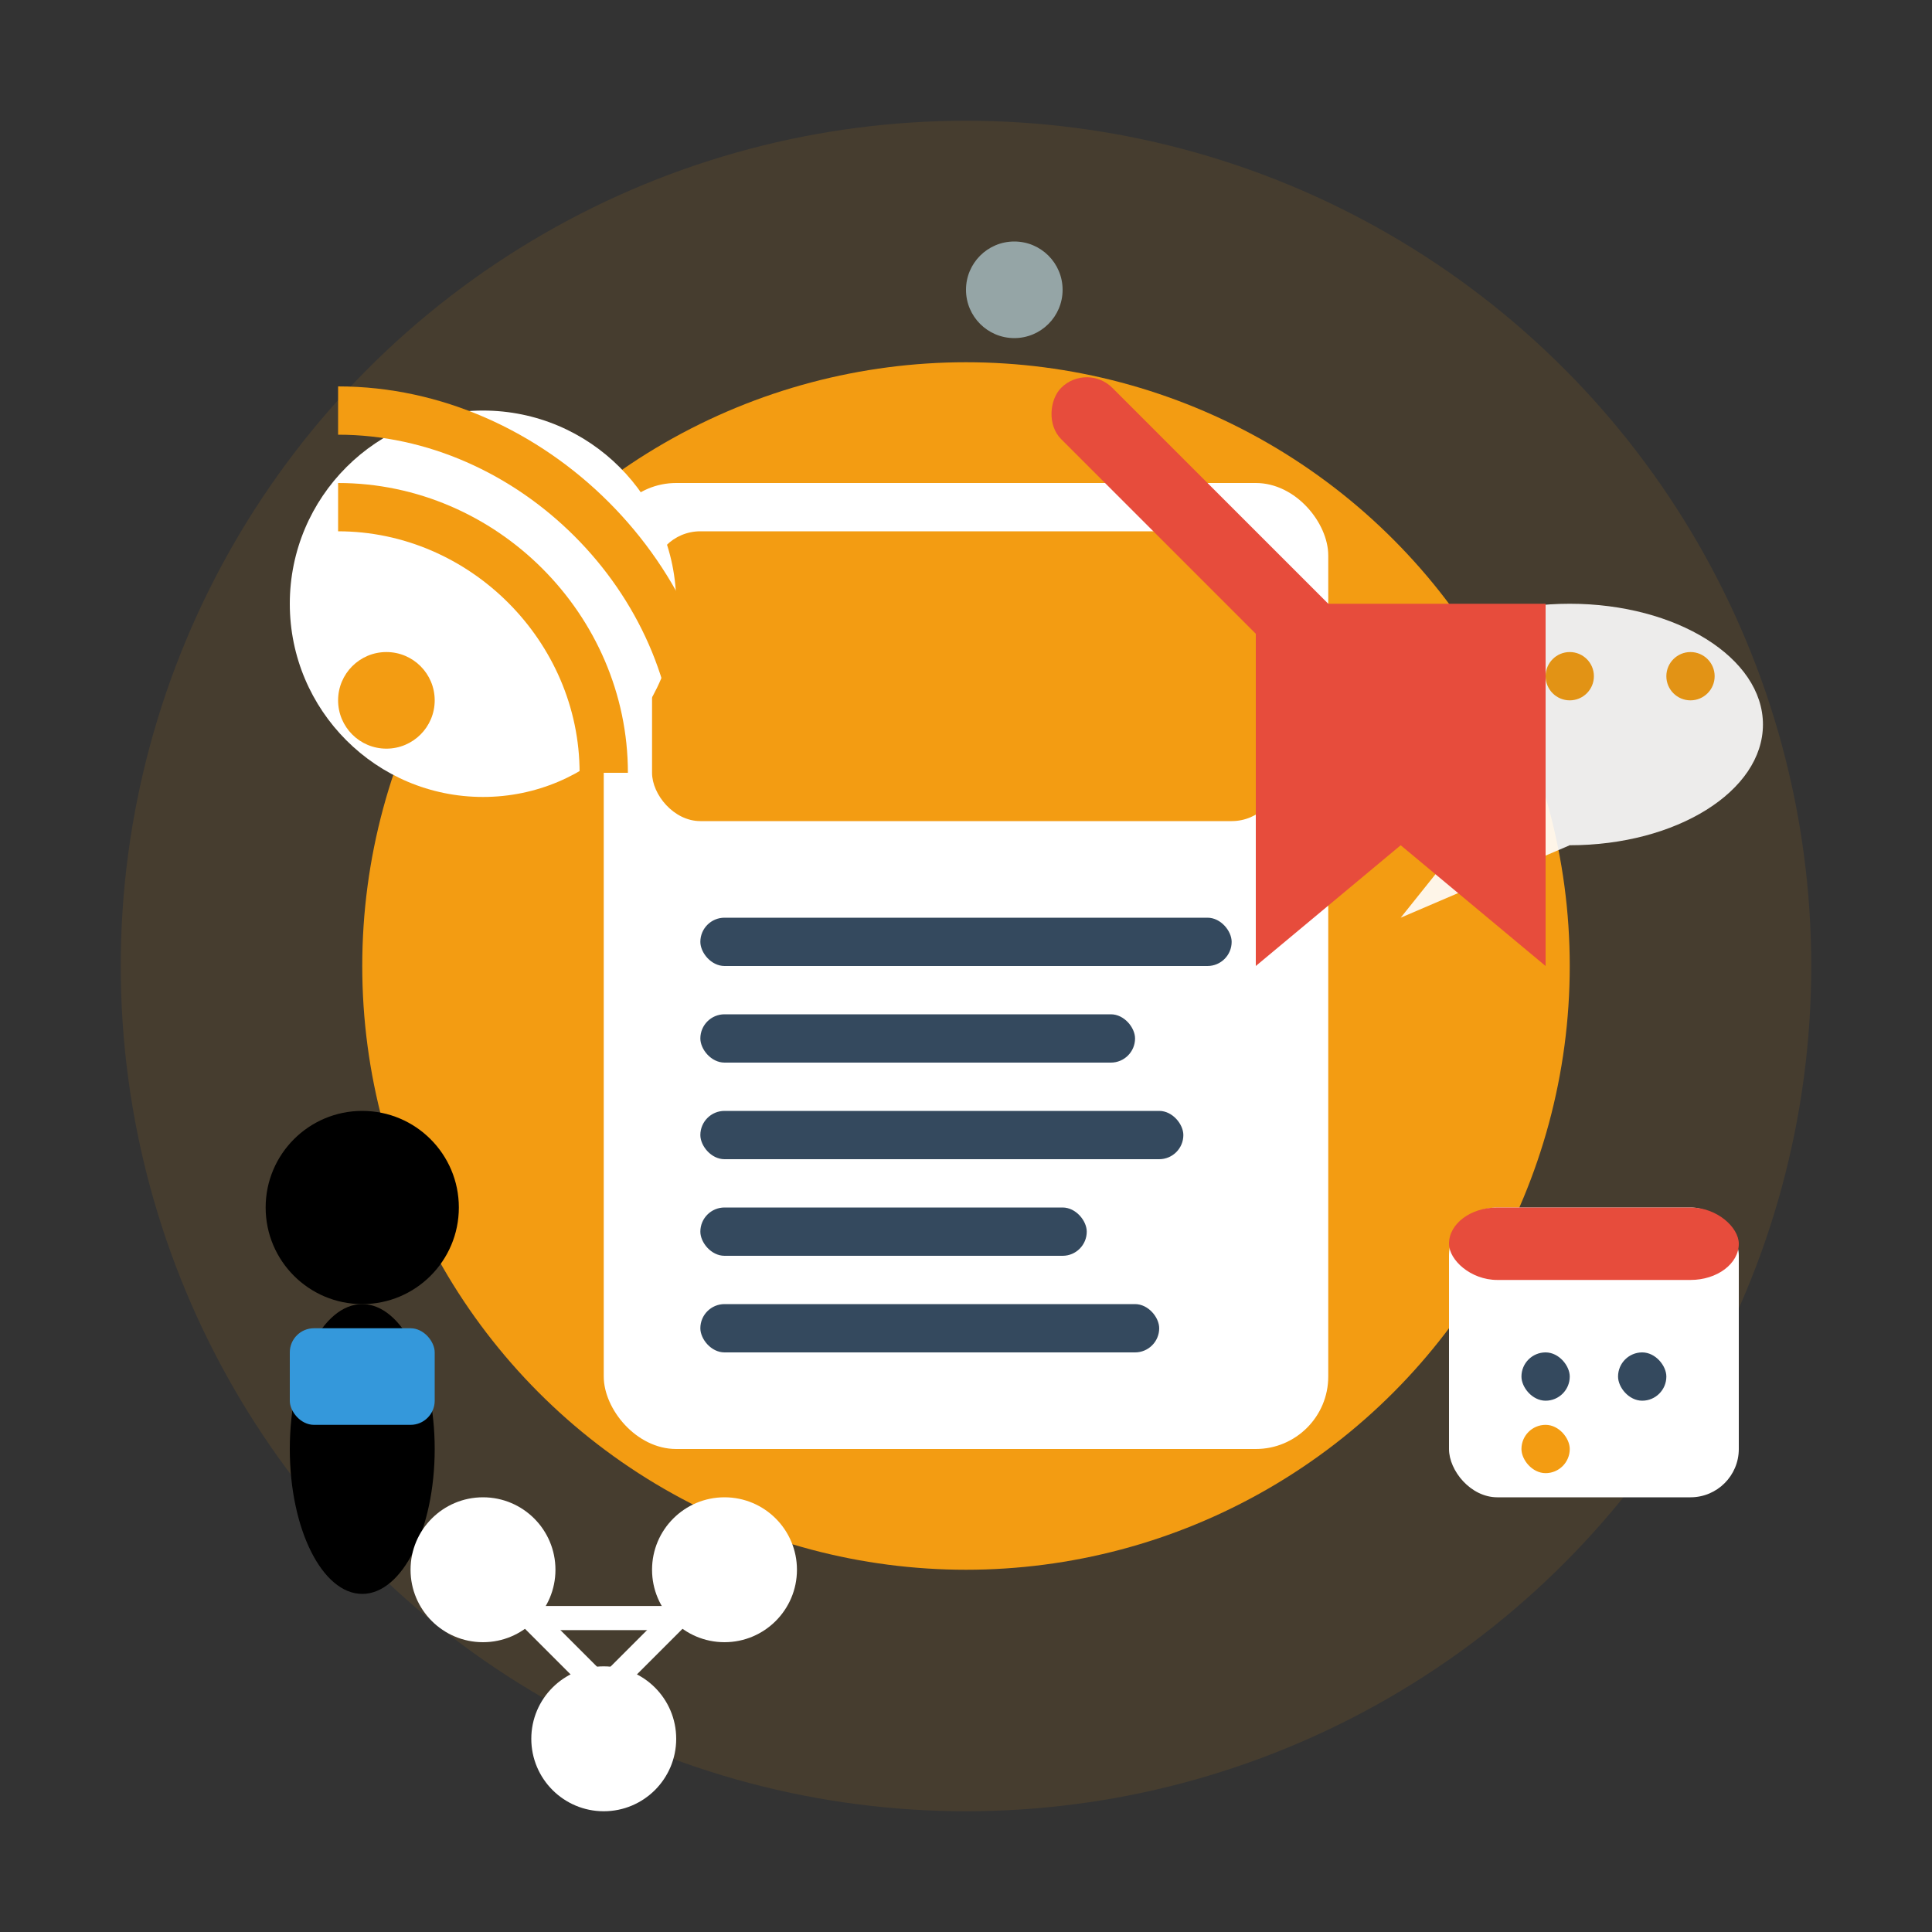 <svg width="80" height="80" viewBox="0 0 80 80" fill="none" xmlns="http://www.w3.org/2000/svg">
  <rect x="0" y="0" width="80" height="80" fill="#333333" stroke="none"/>
  <!-- Background circle -->
  <circle cx="40" cy="40" r="35" fill="#f39c12" opacity="0.1"/>
  
  <!-- Main background -->
  <circle cx="40" cy="40" r="25" fill="#f39c12"/>
  
  <!-- Blog post/article -->
  <rect x="25" y="20" width="30" height="40" rx="3" fill="white"/>
  
  <!-- Header image -->
  <rect x="27" y="22" width="26" height="12" rx="2" fill="#f39c12"/>
  
  <!-- Text lines -->
  <rect x="29" y="38" width="22" height="2" rx="1" fill="#34495e"/>
  <rect x="29" y="42" width="18" height="2" rx="1" fill="#34495e"/>
  <rect x="29" y="46" width="20" height="2" rx="1" fill="#34495e"/>
  <rect x="29" y="50" width="16" height="2" rx="1" fill="#34495e"/>
  <rect x="29" y="54" width="19" height="2" rx="1" fill="#34495e"/>
  
  <!-- Pen/Writing -->
  <rect x="45" y="15" width="20" height="3" rx="1.5" fill="#e74c3c" transform="rotate(45 45 15)"/>
  <circle cx="42" cy="12" r="2" fill="#95a5a6"/>
  
  <!-- Reading person -->
  <g fill="#000">
    <circle cx="15" cy="50" r="4"/>
    <ellipse cx="15" cy="60" rx="3" ry="6"/>
    <!-- Book in hands -->
    <rect x="12" y="55" width="6" height="4" rx="1" fill="#3498db"/>
  </g>
  
  <!-- Comments/Interaction -->
  <g fill="white" opacity="0.9">
    <ellipse cx="65" cy="30" rx="8" ry="5"/>
    <path d="M62 33 L58 38 L65 35 Z" fill="white"/>
    <circle cx="60" cy="28" r="1" fill="#f39c12"/>
    <circle cx="65" cy="28" r="1" fill="#f39c12"/>
    <circle cx="70" cy="28" r="1" fill="#f39c12"/>
  </g>
  
  <!-- Calendar for dates -->
  <rect x="60" y="50" width="12" height="12" rx="2" fill="white"/>
  <rect x="60" y="50" width="12" height="3" rx="2" fill="#e74c3c"/>
  <rect x="63" y="56" width="2" height="2" rx="1" fill="#34495e"/>
  <rect x="67" y="56" width="2" height="2" rx="1" fill="#34495e"/>
  <rect x="63" y="59" width="2" height="2" rx="1" fill="#f39c12"/>
  
  <!-- RSS/Feed symbol -->
  <circle cx="20" cy="25" r="8" fill="white"/>
  <circle cx="16" cy="29" r="2" fill="#f39c12"/>
  <path d="M14 21 C20 21 25 26 25 32" stroke="#f39c12" stroke-width="2" fill="none"/>
  <path d="M14 17 C22 17 29 24 29 32" stroke="#f39c12" stroke-width="2" fill="none"/>
  
  <!-- Social sharing -->
  <g fill="white">
    <circle cx="20" cy="65" r="3"/>
    <circle cx="30" cy="65" r="3"/>
    <circle cx="25" cy="72" r="3"/>
    <!-- Connection lines -->
    <line x1="22" y1="67" x2="28" y2="67" stroke="white" stroke-width="1"/>
    <line x1="22" y1="67" x2="25" y2="70" stroke="white" stroke-width="1"/>
    <line x1="28" y1="67" x2="25" y2="70" stroke="white" stroke-width="1"/>
  </g>
  
  <!-- Bookmark -->
  <path d="M52 25 L52 40 L58 35 L64 40 L64 25 Z" fill="#e74c3c"/>
</svg>
